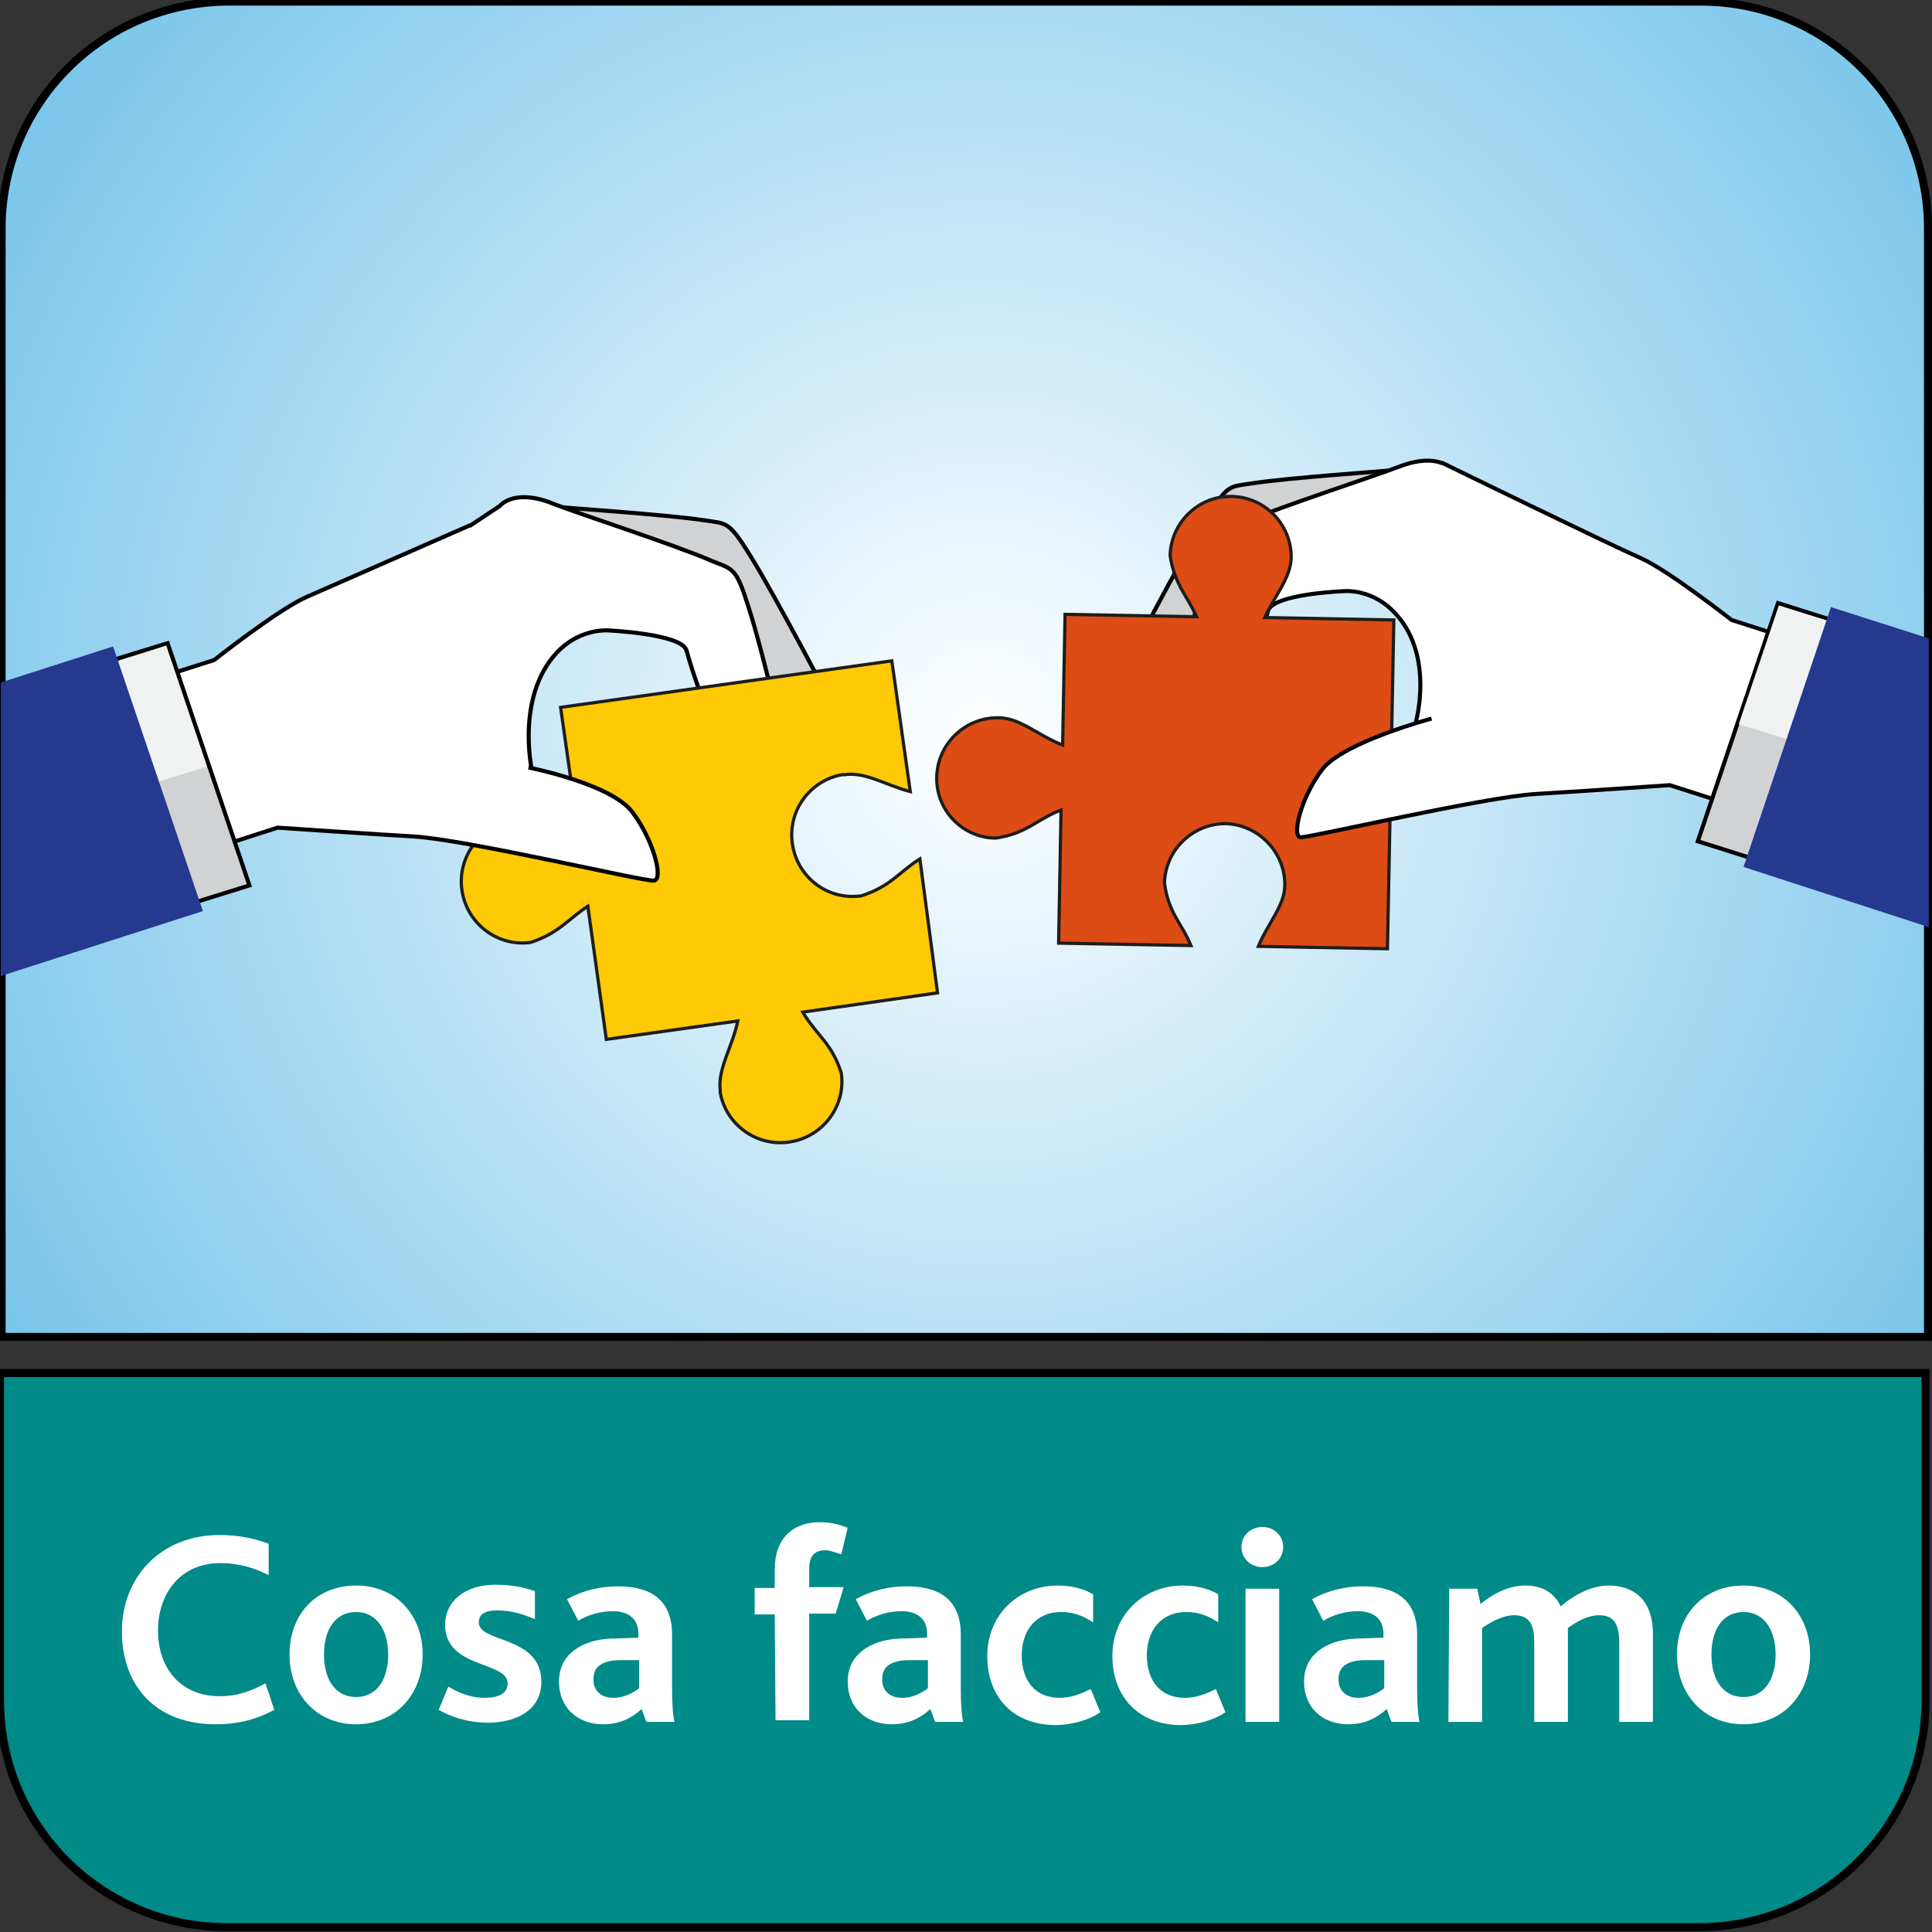 <?xml version="1.0" encoding="utf-8"?>
<!-- Generator: $$$/GeneralStr/196=Adobe Illustrator 27.6.0, SVG Export Plug-In . SVG Version: 6.00 Build 0)  -->
<svg version="1.1" id="Livello_1" xmlns="http://www.w3.org/2000/svg" xmlns:xlink="http://www.w3.org/1999/xlink" x="0px" y="0px"
	 viewBox="0 0 240.9 240.9" style="enable-background:new 0 0 240.9 240.9;" xml:space="preserve">
<rect x="0" y="0" width="240.9" height="240.9" fill="#333333" stroke="none"/>
<style type="text/css">
	.st0{fill:url(#SVGID_1_);stroke:#000000;stroke-miterlimit:10;}
	.st1{fill:#008A88;stroke:#000000;stroke-miterlimit:10;}
	.st2{fill:#FFFFFF;}
	.st3{fill:#D0D2D3;stroke:#000000;stroke-width:0.509;stroke-miterlimit:10;}
	.st4{fill:#FFFFFF;stroke:#000000;stroke-width:0.5;stroke-miterlimit:10;}
	.st5{fill:#DC4C14;}
	.st6{fill:none;stroke:#1D1D1B;stroke-width:0.4;stroke-miterlimit:10;}
	.st7{fill:#F0F1F1;}
	.st8{fill:#25398F;}
	.st9{fill:#FFFFFF;stroke:#000000;stroke-width:0.509;stroke-miterlimit:10;}
	.st10{fill:#FEC905;}
</style>
<g>
	
		<radialGradient id="SVGID_1_" cx="122.494" cy="149.552" r="213.743" gradientTransform="matrix(1 0 0 -1 0 241.087)" gradientUnits="userSpaceOnUse">
		<stop  offset="0" style="stop-color:#FFFFFF"/>
		<stop  offset="1" style="stop-color:#36A9E1"/>
	</radialGradient>
	<path class="st0" d="M212.1,0.2H28.6C12.9,0.2,0.2,12.8,0.2,28.5v138.2h240.2V28.5C240.4,12.8,227.7,0.2,212.1,0.2z"/>
	<path class="st1" d="M0,171.2V212c0,15.7,12.7,28.3,28.3,28.3h183.5c15.7,0,28.3-12.7,28.3-28.3v-40.8H0z"/>
	<g>
		<path class="st2" d="M34.2,213.2c-2.6,1.4-5,1.8-7.3,1.8c-7.6,0-11.7-4.9-11.7-11.6c0-6.7,4.8-12,12.2-12c2.5,0,4.6,0.5,6.1,1.1
			v3.9c-1.8-0.9-3.7-1.5-6-1.5c-5.1,0-7.8,3.9-7.8,8.4c0,4.8,2.9,8.2,7.7,8.2c2.3,0,4-0.7,5.7-1.6L34.2,213.2z"/>
		<path class="st2" d="M36.1,206.3c0-5,3.3-8.6,8.3-8.6s8.3,3.7,8.3,8.6c0,5-3.4,8.7-8.3,8.7S36.1,211.3,36.1,206.3z M48.4,206.3
			c0-3-1.4-5.3-4-5.3s-4,2.2-4,5.3s1.4,5.3,4,5.3S48.4,209.4,48.4,206.3z"/>
		<path class="st2" d="M55.9,210.3c1.3,0.8,2.8,1.4,4.5,1.4s2.9-0.5,2.9-1.8c0-2.8-7.8-1.8-7.8-7.3c0-2.9,2.4-5,6.3-5
			c1.9,0,3.5,0.3,4.9,0.8v3.5c-1.4-0.6-2.9-1.1-4.7-1.1c-1.4,0-2.3,0.4-2.3,1.5c0,2.6,7.8,1.6,7.8,7.4c0,3.6-3.2,5.1-6.7,5.1
			c-2.6,0-4.7-0.8-6.1-1.6L55.9,210.3z"/>
		<path class="st2" d="M80,213.1c-1.2,1.1-2.7,1.9-4.8,1.9c-3.2,0-5.5-2.1-5.5-5.3c0-2.2,1.1-3.6,2.8-4.5c1.2-0.6,2.6-0.9,4.3-0.9
			l2.8-0.1v-0.5c0-1.9-1.3-2.8-3.2-2.8c-1.6,0-3.2,0.5-4.3,1.2l-1.4-2.7c2-1.1,4.1-1.6,6.4-1.6c4.4,0,6.7,2,6.7,6v6.7
			c0,1.9,0.1,3.4,0.3,4.2h-3.5L80,213.1z M77.4,207c-1.1,0-1.9,0.2-2.4,0.5c-0.7,0.4-1,1-1,1.9c0,1.4,0.9,2.3,2.5,2.3
			c1.5,0,2.7-0.8,3.2-1.2V207H77.4z"/>
		<path class="st2" d="M96.6,201.3h-2.5V198h2.5v-2.3c0-3.9,2.3-5.9,5.6-5.9c1.1,0,2.3,0.2,3.5,0.7l-0.8,3.3c-0.7-0.2-1.4-0.5-2-0.5
			c-1.4,0-2,0.8-2,2.3v2.3h4.3l-1,3.3h-3.3v13.3h-4.2L96.6,201.3L96.6,201.3z"/>
		<path class="st2" d="M116,213.1c-1.2,1.1-2.7,1.9-4.8,1.9c-3.2,0-5.5-2.1-5.5-5.3c0-2.2,1.1-3.6,2.8-4.5c1.2-0.6,2.6-0.9,4.3-0.9
			l2.8-0.1v-0.5c0-1.9-1.3-2.8-3.2-2.8c-1.6,0-3.2,0.5-4.3,1.2l-1.4-2.7c2-1.1,4.1-1.6,6.4-1.6c4.4,0,6.7,2,6.7,6v6.7
			c0,1.9,0.1,3.4,0.3,4.2h-3.5L116,213.1z M113.4,207c-1.1,0-1.9,0.2-2.4,0.5c-0.7,0.4-1,1-1,1.9c0,1.4,0.9,2.3,2.5,2.3
			c1.5,0,2.7-0.8,3.2-1.2V207H113.4z"/>
		<path class="st2" d="M123.1,206.5c0-5.1,3.8-8.8,8.8-8.8c2.1,0,3.6,0.6,4.4,1.1v3.5c-1.2-0.8-2.4-1.3-4-1.3
			c-3.1,0-4.9,2.3-4.9,5.4c0,3.4,1.9,5.3,4.7,5.3c1.5,0,2.7-0.5,3.9-1.1l1.2,2.9c-1.3,0.9-3.4,1.6-5.7,1.6
			C126,215,123.1,211.3,123.1,206.5z"/>
		<path class="st2" d="M138.7,206.5c0-5.1,3.8-8.8,8.8-8.8c2.1,0,3.6,0.6,4.4,1.1v3.5c-1.2-0.8-2.4-1.3-4-1.3
			c-3.1,0-4.9,2.3-4.9,5.4c0,3.4,1.9,5.3,4.7,5.3c1.5,0,2.7-0.5,3.9-1.1l1.2,2.9c-1.3,0.9-3.4,1.6-5.7,1.6
			C141.7,215,138.7,211.3,138.7,206.5z"/>
		<path class="st2" d="M154.8,192.9c0-1.4,1.1-2.5,2.6-2.5s2.6,1.1,2.6,2.5s-1.1,2.5-2.6,2.5C155.9,195.4,154.8,194.3,154.8,192.9z
			 M155.3,198.1h4.2v16.6h-4.2V198.1z"/>
		<path class="st2" d="M172.9,213.1c-1.2,1.1-2.7,1.9-4.8,1.9c-3.2,0-5.5-2.1-5.5-5.3c0-2.2,1.1-3.6,2.8-4.5
			c1.2-0.6,2.6-0.9,4.3-0.9l2.8-0.1v-0.5c0-1.9-1.3-2.8-3.2-2.8c-1.6,0-3.2,0.5-4.3,1.2l-1.4-2.7c2-1.1,4.1-1.6,6.4-1.6
			c4.4,0,6.7,2,6.7,6v6.7c0,1.9,0.1,3.4,0.3,4.2h-3.5L172.9,213.1z M170.3,207c-1.1,0-1.9,0.2-2.4,0.5c-0.7,0.4-1,1-1,1.9
			c0,1.4,0.9,2.3,2.5,2.3c1.5,0,2.7-0.8,3.2-1.2V207H170.3z"/>
		<path class="st2" d="M180.7,198.1h3.5l0.4,1.9c1.6-1.3,3.5-2.3,5.6-2.3s3.6,0.9,4.4,2.6c2-1.7,4.1-2.6,6-2.6c2.9,0,5.5,1.6,5.5,6
			v11h-4.2v-9.8c0-2-0.4-3.5-2.5-3.5c-1.3,0-2.7,0.7-3.9,1.6c0,0.2,0,0.4,0,0.6v11.1h-4.2v-9.8c0-1.9-0.3-3.5-2.5-3.5
			c-1.3,0-2.7,0.7-4,1.6v11.7h-4.2L180.7,198.1L180.7,198.1z"/>
		<path class="st2" d="M209.1,206.3c0-5,3.3-8.6,8.3-8.6s8.3,3.7,8.3,8.6c0,5-3.4,8.7-8.3,8.7S209.1,211.3,209.1,206.3z
			 M221.4,206.3c0-3-1.4-5.3-4-5.3s-4,2.2-4,5.3s1.4,5.3,4,5.3S221.4,209.4,221.4,206.3z"/>
	</g>
	<g>
		<g>
			<path class="st3" d="M190.4,69.6l-8.4-9.3c0,0-1.1-2.4-5.8-1.9c-3.6,0.4-15.1,1.1-20.3,1.9c-2.6,0.4-2.8,0.1-5.4,4.2
				c-3.3,5.2-10.4,19-10.4,19s5.3,3.3,9.7-2.5c3-4,5.3-7.3,6.5-9.6c1-1.9,9.7,0,9.7,0s10.6-0.1,12.4,2.9c4,6.3,9,18,9,18
				C188.3,90.6,197.9,74.3,190.4,69.6z"/>
			<path class="st4" d="M191.9,65.6L181,58.5c0,0-1.7-2.1-6.3-0.4c-3.4,1.3-14.8,5-19.8,7.1c-2.5,1.1-2.8,0.8-4.3,5.6
				c-1.9,6-5.5,21.6-5.5,21.6s6.1,2,9-5c2-4.8,3.4-8.7,4-11.2c0.6-2.2,9.7-2.5,9.7-2.5s3.1-0.2,5.7,2.3c5.6,5.3,3,14.2,3,14.2
				l18.1-1.2C195.2,87.2,200.6,68.4,191.9,65.6z"/>
		</g>
		<g>
			<g>
				<path class="st5" d="M161,69.6c0-0.1,0-0.2,0-0.3c-0.1-4-3.3-7.3-7.4-7.4c-4.1-0.1-7.6,3.2-7.7,7.4c0.6,3.7,2.1,4.9,3.3,7.6
					l-16.4-0.3l-0.3,16.3c-3.1-1.2-5.3-3.4-8-3.4c-0.1,0-0.2,0-0.3,0c-4,0.1-7.3,3.3-7.4,7.4s3.2,7.6,7.4,7.6c3.9-0.6,5-2.3,8.1-3.5
					l-0.3,16.6l16.5,0.3c-1.2-2.9-2.8-4-3.3-7.8c0.1-4.1,3.5-7.4,7.6-7.4c4,0.1,7.3,3.4,7.4,7.4c0,0.1,0,0.2,0,0.3
					c0,2.5-2.1,4.7-3.3,7.6l16.1,0.3l0.8-41L157.7,77C159,74.2,160.9,72.1,161,69.6z"/>
				<path class="st6" d="M161,69.6c0-0.1,0-0.2,0-0.3c-0.1-4-3.3-7.3-7.4-7.4c-4.1-0.1-7.6,3.2-7.7,7.4c0.6,3.7,2.1,4.9,3.3,7.6
					l-16.4-0.3l-0.3,16.3c-3.1-1.2-5.3-3.4-8-3.4c-0.1,0-0.2,0-0.3,0c-4,0.1-7.3,3.3-7.4,7.4s3.2,7.6,7.4,7.6c3.9-0.6,5-2.3,8.1-3.5
					l-0.3,16.6l16.5,0.3c-1.2-2.9-2.8-4-3.3-7.8c0.1-4.1,3.5-7.4,7.6-7.4c4,0.1,7.3,3.4,7.4,7.4c0,0.1,0,0.2,0,0.3
					c0,2.5-2.1,4.7-3.3,7.6l16.1,0.3l0.8-41L157.7,77C159,74.2,160.9,72.1,161,69.6z"/>
			</g>
		</g>
		<g>
			<path class="st4" d="M178.5,89.6c0,0-10.9,2.9-13.6,6.3c-2.7,3.5-3.9,8.5-2.7,8.5c1.3,0,22.8-5,29.3-5.4
				c3.6-0.2,16.7-1.1,16.7-1.1l9.4,3l6.7-20.9l-8.4-2.7c0,0-7.9-6.2-11.3-7.7c-4.1-1.8-24.8-11.9-24.8-11.9"/>
			<g>
				<polygon class="st3" points="211.7,104.9 219.3,107.3 229.3,77.6 221.7,75.2 				"/>
				<polygon class="st7" points="216.8,90.3 224.5,92.7 229.5,77.9 221.8,75.5 				"/>
				<polygon class="st8" points="228.3,75.7 217.4,108.1 240.5,115.6 240.5,79.6 				"/>
			</g>
		</g>
	</g>
	<g>
		<g>
			<path class="st3" d="M88,64.9c-5.3-0.8-17.1-1.5-20.7-1.9c-4.8-0.5-5.9,1.9-5.9,1.9l-8.6,9.5c-7.6,4.8,2.1,21.4,3,23
				c0,0,5.2-11.9,9.2-18.3c1.9-3,12.7-2.9,12.7-2.9s8.8-1.9,9.9,0c1.3,2.3,3.5,5.7,6.6,9.7c4.5,6,9.9,2.6,9.9,2.6s-7.3-14-10.6-19.3
				C90.9,65,90.6,65.3,88,64.9z"/>
			<path class="st9" d="M88.9,70c-5.1-2.2-16.7-5.9-20.2-7.3c-4.7-1.8-6.4,0.4-6.4,0.4l-11,7.3c-8.9,2.8-3.4,21.9-2.9,23.8l17.9,1.7
				c0,0-2.1-9.6,3.6-15c2.7-2.5,5.8-2.3,5.8-2.3s9.3,0.4,9.9,2.5c0.7,2.6,2.1,6.6,4.1,11.4c3,7.1,9.2,5.1,9.2,5.1s-3.6-15.9-5.6-22
				C91.8,70.8,91.4,71,88.9,70z"/>
		</g>
		<g>
			<g>
				<path class="st10" d="M114.7,107.1c-2.7,1.7-3.6,3.4-7.3,4.6c-4.2,0.6-8-2.3-8.6-6.5c-0.6-4.1,2.2-7.9,6.2-8.6
					c0.1,0,0.2,0,0.3,0c2.6-0.4,5.1,1.3,8.2,2.1l-2.3-16.3l-41.3,5.8l2.3,16.2c-3.1-0.8-5.5-2.4-8.1-2c-0.1,0-0.2,0-0.3,0
					c-4,0.7-6.8,4.5-6.2,8.6c0.6,4.2,4.5,7.1,8.6,6.5c3.6-1.2,4.6-2.9,7.1-4.5l2.3,16.6l16.4-2.3c-0.7,3.3-2.5,5.9-2.2,8.6
					c0,0.1,0,0.2,0,0.3c0.7,4,4.5,6.8,8.6,6.2c4.2-0.6,7.1-4.5,6.5-8.6c-1.2-3.8-3.1-4.7-4.8-7.6l16.8-2.4L114.7,107.1z"/>
				<path class="st6" d="M114.7,107.1c-2.7,1.7-3.6,3.4-7.3,4.6c-4.2,0.6-8-2.3-8.6-6.5c-0.6-4.1,2.2-7.9,6.2-8.6c0.1,0,0.2,0,0.3,0
					c2.6-0.4,5.1,1.3,8.2,2.1l-2.3-16.3l-41.3,5.8l2.3,16.2c-3.1-0.8-5.5-2.4-8.1-2c-0.1,0-0.2,0-0.3,0c-4,0.7-6.8,4.5-6.2,8.6
					c0.6,4.2,4.5,7.1,8.6,6.5c3.6-1.2,4.6-2.9,7.1-4.5l2.3,16.6l16.4-2.3c-0.7,3.3-2.5,5.9-2.2,8.6c0,0.1,0,0.2,0,0.3
					c0.7,4,4.5,6.8,8.6,6.2c4.2-0.6,7.1-4.5,6.5-8.6c-1.2-3.8-3.1-4.7-4.8-7.6l16.8-2.4L114.7,107.1z"/>
			</g>
		</g>
		<g>
			<path class="st9" d="M58.6,65.5c0,0-16.2,7.1-20.3,8.9c-3.5,1.5-11.6,7.9-11.6,7.9L18.2,85l6.8,21.3l9.6-3.1c0,0,13.3,0.9,17,1.1
				c6.6,0.4,28.6,5.6,29.9,5.5c1.3,0,0-5.1-2.7-8.6s-12.9-5.5-12.9-5.5"/>
			<g>
				<polygon class="st3" points="13.1,82.6 23.4,112.8 31.1,110.4 20.9,80.2 				"/>
				<polygon class="st7" points="13,83 18,98 25.8,95.6 20.7,80.5 				"/>
				<polygon class="st8" points="14.1,80.6 0.1,85.1 0.1,121.7 25.3,113.6 				"/>
			</g>
		</g>
	</g>
</g>
</svg>
